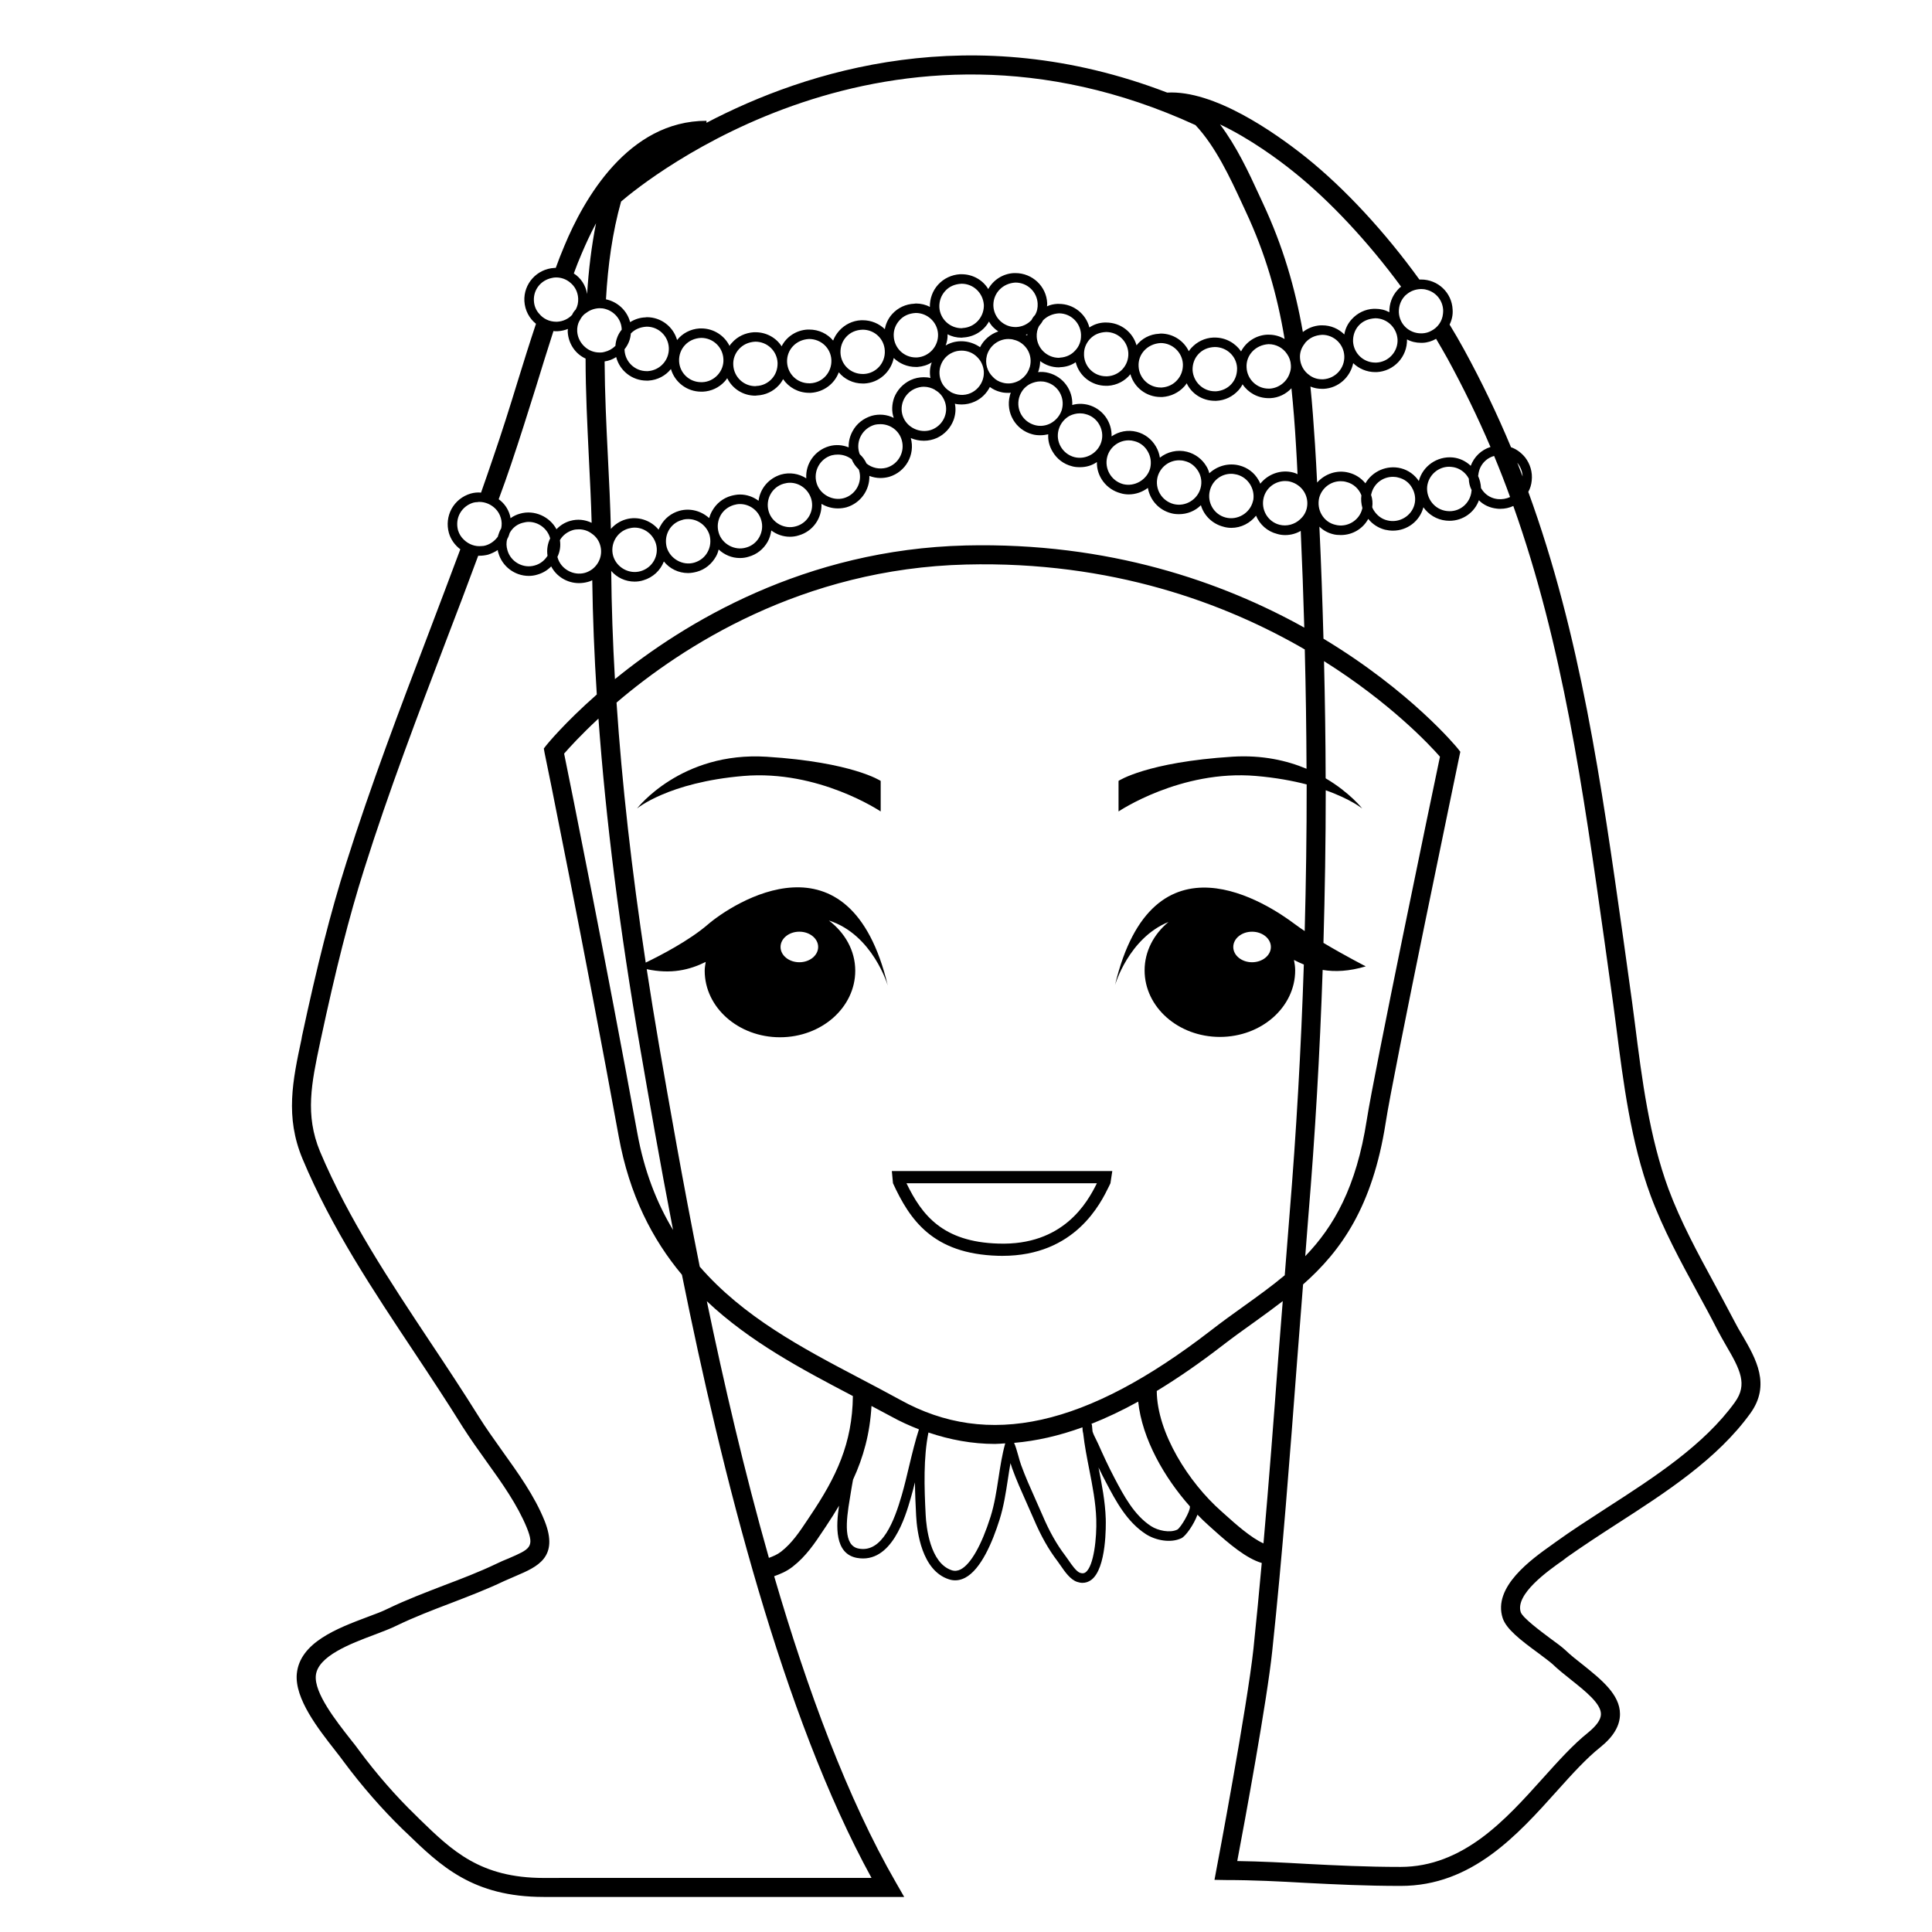 <?xml version="1.0" encoding="UTF-8"?>
<!-- Uploaded to: ICON Repo, www.svgrepo.com, Generator: ICON Repo Mixer Tools -->
<svg fill="#000000" width="800px" height="800px" version="1.1" viewBox="144 144 512 512" xmlns="http://www.w3.org/2000/svg">
 <g>
  <path d="m312.81 358.27s8.238-6.934 28.184-8.629c19.945-1.703 36.398 9.406 36.398 9.406v-8.098s-7.457-4.969-30.199-6.402c-22.746-1.445-34.383 13.723-34.383 13.723z"/>
  <path d="m380.65 457.57c4.414 9.582 10.449 18.715 27.816 19.227 0.406 0.012 0.805 0.016 1.195 0.016 19.266 0 26.016-13.879 28.266-18.5 0.137-0.289 0.25-0.527 0.352-0.742l0.492-3.234h-58.426zm54.039 0c-2.523 5.117-8.922 16.582-26.129 15.992-14.762-0.434-20.273-7.582-24.336-15.992z"/>
  <path d="m605.8 497.99c-0.801-1.309-1.562-2.672-2.262-4.031-1.719-3.273-3.481-6.547-5.246-9.824-4.383-8.066-8.922-16.426-12.141-25.09-5.039-13.703-7.008-28.914-8.867-43.68-0.508-3.879-1.008-7.809-1.566-11.637l-1.562-11.234c-5.793-40.961-11.336-80.258-25.141-118.14 0.504-0.906 0.805-1.914 0.906-2.973 0.25-2.266-0.402-4.434-1.762-6.191-1.008-1.211-2.266-2.172-3.727-2.672-3.629-8.711-7.758-17.332-12.445-25.895-1.211-2.215-2.469-4.383-3.828-6.606 0.598-1.211 0.906-2.57 0.801-3.981-0.203-4.484-3.879-7.961-8.359-7.961l-0.449 0.004c-9.066-12.547-19.75-24.133-30.129-32.445-8.473-6.742-24.348-17.789-36.707-17.098-51.574-19.801-95.621-5.879-122.09 8.008v-0.535c-20.809 0-32.547 20.809-37.68 33.199-0.805 1.914-1.566 3.828-2.266 5.793h-0.352c-4.637 0.25-8.211 4.18-7.961 8.816 0.152 2.465 1.316 4.586 3.074 5.992-1.715 5.144-3.324 10.277-4.887 15.367-2.066 6.758-4.18 13.457-6.449 20.051-1.059 3.125-2.117 6.195-3.223 9.32-0.91-0.102-1.863 0-2.769 0.258-2.172 0.656-3.93 2.062-5.039 4.031-1.059 1.965-1.316 4.231-0.711 6.398 0.508 1.77 1.613 3.273 3.027 4.332-2.777 7.453-5.594 14.863-8.363 22.168-7.559 19.844-15.367 40.355-21.867 60.961-4.133 13-7.707 27.156-11.738 45.949l-0.105 0.656c-2.367 11.082-4.383 20.656 0.25 31.789 7.664 18.344 18.844 35.066 29.629 51.293 4.281 6.445 8.711 13.145 12.848 19.801 1.965 3.074 4.18 6.195 6.348 9.219 4.031 5.594 8.16 11.438 10.629 17.48 2.062 5.144 0.855 5.644-4.836 8.113-1.059 0.402-2.172 0.906-3.324 1.461-4.434 2.117-9.168 3.93-13.707 5.644-4.934 1.914-10.02 3.828-14.914 6.191-1.512 0.754-3.375 1.461-5.441 2.215-8.012 3.023-17.938 6.75-18.742 15.062-0.605 6.602 5.691 14.605 10.227 20.402 0.855 1.109 1.664 2.117 2.266 2.973 4.637 6.246 10.125 12.543 15.516 17.785l1.059 1.004c9.02 8.715 17.527 16.977 36.375 16.977h95.523l-2.168-3.777c-12.844-22.254-23.496-51.078-32.293-81.215 1.508-0.559 3.211-1.195 4.938-2.551 3.523-2.75 5.82-6.195 8.039-9.539l0.805-1.203c1.215-1.809 2.336-3.606 3.41-5.402-0.797 5.34-1.23 12.727 4.734 13.836 9.262 1.672 12.898-11.094 14.289-15.91 0.379-1.32 0.742-2.699 1.094-4.106 0.031 2.953 0.16 5.93 0.316 8.852 0.227 4.289 1.516 14.504 8.652 16.828 1.449 0.48 2.883 0.344 4.301-0.383 4.242-2.188 7.316-9.578 9.148-15.395 1.113-3.523 1.668-7.168 2.207-10.688 0.223-1.477 0.441-2.906 0.695-4.312 0.141 0.488 0.293 0.945 0.434 1.352 1.102 3.066 2.481 6.141 3.809 9.109 0.648 1.445 1.293 2.887 1.906 4.324 1.918 4.516 3.934 8.082 6.344 11.238 0.242 0.316 0.508 0.707 0.789 1.117 1.137 1.648 2.551 3.703 4.352 4.324 0.504 0.172 0.992 0.262 1.465 0.262 0.82 0 1.598-0.262 2.289-0.766 4.137-3.047 3.894-14.844 3.859-16.176-0.145-4.609-1.043-9.191-1.914-13.621 0-0.004-0.004-0.012-0.004-0.016 0.621 1.293 1.281 2.621 1.996 3.965 2.578 4.906 5.508 10.461 10.594 13.73 2.469 1.586 6.492 2.453 9.395 1.047 1.137-0.555 3.293-3.621 4.238-6.227 0.996 1.02 2 2.016 3.008 2.898l1.176 1.055c4.301 3.879 8.797 7.656 12.852 8.848-0.691 7.617-1.406 15.219-2.203 22.777-1.609 14.996-9.672 57.82-9.77 58.223l-0.551 2.973 3.023 0.051c7.305 0 14.055 0.352 21.16 0.754 7.809 0.398 15.863 0.801 25.141 0.801h0.051c18.785 0 30.832-13.395 41.457-25.242 3.93-4.383 7.664-8.508 11.391-11.488 3.523-2.82 5.238-5.742 5.238-8.816 0-5.184-4.988-9.164-9.824-13.047-1.613-1.258-3.273-2.57-4.691-3.926-0.855-0.805-2.367-1.918-4.031-3.125-2.367-1.77-7.25-5.391-7.758-6.902-1.512-4.734 7.106-10.883 11.285-13.805l0.906-0.707c4.133-2.922 8.516-5.793 13.199-8.816 13.148-8.469 26.703-17.23 35.469-29.371 5.445-7.551 1.465-14.453-2.062-20.551zm-69.324-224.7c-0.051-1.059-0.301-2.117-0.75-3.117 0-0.105 0-0.258 0.051-0.352 0.25-2.469 1.965-4.383 4.18-4.988 1.512 3.629 2.922 7.254 4.231 10.883-0.957 0.453-2.066 0.656-3.223 0.555-1.566-0.152-2.977-0.91-3.93-2.121-0.203-0.25-0.402-0.551-0.555-0.801l-0.004-0.059zm-3.223-2.469c0 1.059 0.25 2.117 0.75 3.066-0.051 0.105-0.051 0.25-0.051 0.352-0.352 3.176-3.176 5.594-6.5 5.188-3.223-0.352-5.543-3.273-5.238-6.5 0.352-2.973 2.871-5.238 5.844-5.238 0.203 0 0.453 0.051 0.656 0.051 1.566 0.152 2.973 0.957 3.93 2.168 0.203 0.258 0.402 0.555 0.555 0.855zm12.945-4.078c0.805 1.059 1.258 2.266 1.316 3.527-0.453-1.211-0.957-2.418-1.41-3.629 0.043 0.051 0.043 0.051 0.094 0.102zm-7.203-4.285c-2.414 0.75-4.328 2.57-5.238 4.988-1.309-1.258-2.922-2.016-4.731-2.215-4.18-0.402-8.016 2.316-9.02 6.246-1.113-1.664-2.777-2.871-4.734-3.375-3.727-0.957-7.609 0.805-9.422 3.981-1.109-1.367-2.621-2.371-4.434-2.828-3.074-0.805-6.297 0.309-8.363 2.625-0.156-3.375-0.359-6.75-0.562-10.125-0.352-5.34-0.711-10.422-1.211-15.316 0.953 0.402 1.965 0.605 3.074 0.605h0.453c3.926-0.203 7.047-3.125 7.809-6.801 1.512 1.461 3.578 2.367 5.844 2.367h0.402c4.578-0.25 8.105-4.082 8.012-8.664 1.109 0.605 2.367 0.906 3.727 0.906h0.398c1.316-0.051 2.519-0.453 3.582-1.059 1.059 1.77 2.062 3.527 3.023 5.238 4.234 7.758 8.016 15.516 11.391 23.426zm-33.957 16.125c0 0.102 0 0.203-0.051 0.301-0.75 3.074-4.031 5.039-7.152 4.18-1.512-0.352-2.769-1.309-3.578-2.672-0.805-1.359-1.008-2.973-0.656-4.484 0.707-2.57 3.023-4.383 5.691-4.383 0.504 0 1.008 0.051 1.512 0.203 1.863 0.453 3.324 1.812 3.981 3.527-0.148 1.109-0.047 2.219 0.254 3.328zm2.621-0.203c0.152-1.113 0.051-2.172-0.309-3.231 0.055-0.145 0.055-0.25 0.105-0.402 0.656-2.57 2.973-4.383 5.691-4.383 0.453 0 0.957 0.055 1.461 0.203 1.512 0.352 2.82 1.316 3.578 2.672 0.805 1.367 1.059 2.973 0.656 4.488-0.805 3.066-4.082 4.984-7.203 4.176-1.512-0.348-2.769-1.359-3.578-2.664-0.152-0.25-0.309-0.508-0.402-0.805zm-13.137 122.66c3.281 0.539 6.984 0.383 11.422-0.945 0 0-5.547-2.836-11.215-6.223 0.383-13.406 0.605-26.887 0.605-40.441 6.637 2.352 9.664 4.832 9.664 4.832s-3.273-4.223-9.688-8c-0.023-10.312-0.18-20.676-0.43-31.055 17.562 11.055 27.973 22.172 30.727 25.32-2.262 10.73-17.426 83.582-19.398 96.273-2.762 17.789-8.691 28.207-16.305 36.094 0.281-3.516 0.527-7.023 0.82-10.551 1.797-21.496 3.051-43.289 3.797-65.305zm-4.277-53.309c-5.199-2.176-11.73-3.691-19.629-3.199-22.746 1.441-30.191 6.41-30.191 6.41v8.102s16.453-11.109 36.395-9.41c5.32 0.453 9.742 1.285 13.461 2.246 0.012 13.023-0.18 25.973-0.523 38.859-0.922-0.621-1.805-1.234-2.606-1.832-6.867-5.152-37.621-25.973-47.676 16.188 0 0 3.598-12.445 14.188-16.766-3.879 3.219-6.332 7.758-6.332 12.832 0 9.742 8.934 17.633 19.949 17.633 11.023 0 19.957-7.891 19.957-17.633 0-0.945-0.145-1.859-0.316-2.766 0.848 0.449 1.719 0.848 2.609 1.211-0.734 22.375-1.996 44.516-3.793 66.34-0.441 5.344-0.848 10.672-1.266 16.008-3.457 2.891-7.141 5.543-10.965 8.281-2.82 2.016-5.691 4.086-8.609 6.348-33.102 25.594-59.051 31.285-82.328 18.391-3.477-1.918-7.047-3.777-10.68-5.699-15.312-8.031-30.895-16.281-42.449-29.594-4.543-22.656-8.082-43.098-10.766-58.566-1.188-6.898-2.266-13.633-3.289-20.277 6.445 1.375 11.316 0.223 15.633-1.918-0.117 0.77-0.266 1.531-0.266 2.328 0 9.742 8.926 17.637 19.949 17.637 11.023 0 19.949-7.894 19.949-17.637 0-5.344-2.746-10.078-6.988-13.305 11.668 3.738 15.609 17.246 15.609 17.246-10.062-42.16-41.172-21.801-47.68-16.191-4.977 4.297-12.66 8.258-16.469 10.098-3.723-24.531-6.293-47.387-7.734-68.906 17.234-14.715 49.121-35.527 92.664-36.586 38.566-0.961 68.613 10.258 89.727 22.504 0.27 10.566 0.426 21.113 0.465 31.625zm-9.449 47.227c0 2.231-2.231 4.047-4.988 4.047-2.75 0-4.977-1.809-4.977-4.047 0-2.238 2.227-4.047 4.977-4.047 2.754 0 4.988 1.816 4.988 4.047zm-167.11 27.004c2.254 13.039 5.113 29.57 8.676 47.984-4.301-7.152-7.617-15.527-9.465-25.668-8.16-44.836-17.738-92.5-19.398-100.56 1.32-1.527 4.438-4.957 9.098-9.285 1.961 26.918 5.606 55.844 11.09 87.527zm37.168-27.008c0-2.231 2.227-4.047 4.977-4.047 2.754 0 4.988 1.809 4.988 4.047s-2.231 4.051-4.988 4.051c-2.75 0-4.977-1.816-4.977-4.051zm49.051-106.4c-42.633 1.055-74.508 20.426-92.941 35.422-0.57-9.824-0.898-19.371-0.984-28.672 1.512 1.77 3.777 2.828 6.195 2.828 0.75 0 1.562-0.105 2.316-0.352 2.57-0.754 4.527-2.621 5.441-4.988 1.512 1.914 3.879 3.074 6.398 3.074 0.805 0 1.613-0.152 2.367-0.352 2.172-0.605 3.93-2.066 5.039-4.031 0.352-0.605 0.555-1.211 0.711-1.863 1.512 1.41 3.473 2.266 5.644 2.266 0.75 0 1.562-0.105 2.316-0.352 2.168-0.605 3.926-2.012 5.039-3.981 0.504-0.906 0.805-1.965 0.953-2.973 1.41 1.059 3.125 1.664 4.938 1.664 0.75 0 1.562-0.102 2.316-0.352 3.777-1.059 6.191-4.578 6.047-8.359 1.258 0.75 2.769 1.203 4.328 1.203 0.805 0 1.566-0.102 2.316-0.301 3.727-1.109 6.152-4.586 6.047-8.312 0.906 0.352 1.914 0.555 2.922 0.555 0.754 0 1.562-0.105 2.316-0.309 4.383-1.309 6.953-5.84 5.742-10.273 1.059 0.453 2.266 0.707 3.477 0.707 1.152 0 2.367-0.25 3.477-0.754 2.012-0.953 3.578-2.621 4.379-4.731 0.508-1.41 0.66-2.871 0.352-4.332 0.555 0.152 1.16 0.203 1.762 0.203 1.211 0 2.371-0.25 3.477-0.754 1.812-0.801 3.176-2.211 4.031-3.879 0.805 0.605 1.77 1.059 2.769 1.309 0.711 0.203 1.41 0.25 2.121 0.25 0.195 0 0.453 0 0.656-0.051-0.105 0.25-0.203 0.555-0.258 0.805-1.152 4.484 1.516 9.07 5.996 10.227 0.707 0.203 1.41 0.25 2.117 0.25s1.41-0.105 2.066-0.25c-0.105 1.605 0.301 3.176 1.152 4.586 1.113 1.914 2.922 3.32 5.144 3.879 0.656 0.203 1.41 0.25 2.117 0.25 1.664 0 3.176-0.453 4.484-1.359-0.102 3.777 2.469 7.25 6.297 8.262 0.656 0.203 1.41 0.309 2.117 0.309 1.918 0 3.68-0.66 5.094-1.719 0.551 3.18 2.867 5.844 6.144 6.699 0.707 0.203 1.41 0.258 2.117 0.258 2.215 0 4.281-0.863 5.793-2.371 0.801 2.719 3.023 4.938 5.945 5.691 0.656 0.203 1.41 0.309 2.117 0.309 2.625 0 4.988-1.258 6.551-3.231 0.957 2.316 2.973 4.18 5.594 4.836 0.656 0.203 1.41 0.309 2.117 0.309 1.512 0 2.922-0.402 4.133-1.109 0.387 8.559 0.695 17.105 0.941 25.629-21.621-12.043-51.656-22.672-89.75-21.77zm-110.8 2.723c-0.754 1.211-1.914 2.168-3.375 2.57-3.074 0.91-6.402-0.953-7.254-4.031-0.301-1.008-0.352-2.012-0.051-2.973 0.301-0.504 0.504-1.059 0.656-1.613 0.754-1.359 1.914-2.266 3.375-2.664 0.555-0.152 1.109-0.258 1.664-0.258 2.57 0 4.938 1.77 5.644 4.238 0 0.051 0 0.051 0.051 0.102-0.711 1.453-0.961 3.066-0.711 4.629zm3.277-4.133c0.754-1.309 1.969-2.211 3.43-2.664 0.504-0.152 1.059-0.203 1.605-0.203 1.258 0 2.469 0.402 3.43 1.152 1.059 0.711 1.863 1.812 2.211 3.074 0.711 2.414-0.203 4.887-2.117 6.348-0.551 0.402-1.211 0.754-1.914 0.957-3.074 0.855-6.398-1.008-7.254-4.035 0-0.051-0.051-0.145-0.051-0.195 0.66-1.359 0.91-2.871 0.66-4.434zm5.188-58.141c0.051-0.051 0.105-0.102 0.105-0.145 0.25-0.508 0.551-0.957 0.953-1.367 0.051 0 0.051 0 0.051-0.051 0.203-0.203 0.402-0.352 0.656-0.504 0.957-0.754 2.172-1.211 3.527-1.258 0.555 0 1.059 0.051 1.566 0.203 2.367 0.656 4.231 2.769 4.328 5.34v0.152c-1.004 1.203-1.562 2.719-1.664 4.281-0.809 0.805-1.816 1.359-2.922 1.613-0.352 0.102-0.66 0.152-1.008 0.152l-0.305-0.004c-1.406 0-2.719-0.508-3.723-1.367-1.211-1.008-2.066-2.519-2.172-4.231-0.051-1 0.152-2.008 0.605-2.816zm13.602 3.379c1.008-1.062 2.414-1.719 4.231-1.812 3.125 0 5.691 2.469 5.844 5.594 0.152 3.223-2.316 5.992-5.594 6.191l-0.297-0.004c-3.125 0-5.691-2.469-5.844-5.594v-0.203c0.957-1.199 1.559-2.613 1.66-4.172zm10.633 9.418c1.004 3.477 4.231 5.996 8.012 5.996h0.453c2.211-0.105 4.281-1.059 5.789-2.719 0.258-0.25 0.457-0.555 0.66-0.855 1.359 2.769 4.18 4.633 7.453 4.633l0.453-0.051c2.215-0.105 4.289-1.059 5.793-2.719 0.453-0.508 0.805-1.008 1.109-1.613 1.512 2.215 4.031 3.629 6.902 3.629h0.453c3.426-0.203 6.297-2.414 7.406-5.441 1.461 1.812 3.777 2.977 6.352 2.977h0.402c3.926-0.203 7.047-3.074 7.809-6.758 1.512 1.461 3.578 2.371 5.844 2.371h0.453c1.359-0.105 2.672-0.508 3.777-1.211-0.508 1.309-0.605 2.769-0.352 4.133-0.555-0.152-1.152-0.203-1.762-0.203-1.211 0-2.371 0.25-3.477 0.75-2.012 0.957-3.578 2.625-4.383 4.691-0.605 1.762-0.707 3.578-0.102 5.34-1.77-0.906-3.883-1.109-5.844-0.555-2.168 0.66-3.981 2.066-5.039 4.035-0.754 1.359-1.109 2.82-1.059 4.328-1.613-0.656-3.426-0.805-5.188-0.301-3.828 1.109-6.297 4.684-6.047 8.508-1.965-1.258-4.379-1.664-6.699-1.004-3.269 1.004-5.543 3.723-5.945 6.953-1.41-1.059-3.125-1.664-4.934-1.664-0.754 0-1.566 0.152-2.316 0.348-2.172 0.605-3.93 2.016-5.039 3.981-0.352 0.605-0.605 1.258-0.805 1.918-2.117-1.918-5.09-2.719-7.91-1.918-2.117 0.605-3.93 2.016-4.988 3.981-0.203 0.352-0.348 0.66-0.504 1.008-2.016-2.469-5.492-3.672-8.715-2.719-1.562 0.453-2.922 1.367-3.926 2.519-0.152-6.191-0.453-12.645-0.805-19.398-0.402-8.113-0.805-16.523-0.855-24.988 1.109-0.152 2.168-0.555 3.066-1.16 0.91 3.578 4.18 6.246 8.066 6.246h0.453c2.457-0.145 4.574-1.301 5.984-3.066zm2.164-2.062c-0.152-3.273 2.316-6.047 5.844-6.195 3.176 0 5.742 2.469 5.894 5.594 0.102 1.562-0.453 3.066-1.512 4.231-1.059 1.152-2.519 1.863-4.086 1.914h-0.301c-3.117-0.004-5.688-2.422-5.84-5.543zm26.098 0.602c0 1.516-0.504 2.922-1.512 4.035-1.059 1.152-2.519 1.863-4.082 1.914l-0.301 0.047c-3.125 0-5.691-2.469-5.844-5.594-0.102-1.562 0.453-3.066 1.512-4.231 1.059-1.152 2.469-1.863 4.332-1.965 3.176 0 5.742 2.469 5.894 5.586zm14.258-0.957c0.152 3.269-2.316 6.047-5.594 6.191h-0.301c-3.125 0-5.691-2.414-5.844-5.586-0.152-3.231 2.316-5.996 5.844-6.152 3.176 0.008 5.742 2.426 5.894 5.547zm14.156-2.469c0.195 3.273-2.324 6.047-5.547 6.195h-0.301c-3.176 0-5.75-2.418-5.894-5.594-0.055-1.562 0.453-3.074 1.512-4.231 1.059-1.16 2.519-1.863 4.383-1.914 3.129 0.004 5.699 2.422 5.848 5.543zm54.414-3.121c1.059-1.109 2.414-1.715 4.231-1.809 3.176 0 5.742 2.465 5.894 5.586 0.152 3.231-2.316 5.996-5.594 6.152h-0.301c-3.125 0-5.691-2.418-5.844-5.547v-0.25c-0.051-1.512 0.504-2.871 1.512-4.031 0.051-0.051 0.051-0.051 0.102-0.102zm10.68 9.371c0.953 3.473 4.18 6.047 8.012 6.047h0.453c2.211-0.152 4.281-1.113 5.793-2.777 0.25-0.25 0.453-0.551 0.656-0.855 1.309 2.777 4.18 4.637 7.453 4.637h0.402c2.266-0.102 4.332-1.109 5.844-2.769 0.453-0.504 0.805-1.008 1.109-1.605 1.461 2.211 4.031 3.672 6.902 3.672h0.453c2.215-0.102 4.18-1.109 5.594-2.621 0.504 4.836 0.906 9.926 1.211 15.215 0.145 2.519 0.301 5.039 0.402 7.559-0.352-0.203-0.754-0.352-1.16-0.453-3.324-0.855-6.699 0.453-8.711 2.973-0.105-0.301-0.258-0.656-0.457-0.953-1.109-1.969-2.922-3.324-5.09-3.883-2.922-0.754-5.894 0.152-7.961 2.066-0.152-0.605-0.402-1.258-0.75-1.812-1.113-1.914-2.977-3.324-5.144-3.879-2.57-0.656-5.238 0-7.203 1.562-0.152-1.008-0.508-2.066-1.059-2.973-1.113-1.914-2.922-3.324-5.09-3.879-2.371-0.605-4.734-0.105-6.648 1.203 0.102-3.879-2.418-7.356-6.246-8.359-1.41-0.352-2.871-0.352-4.18 0.051 0.203-3.883-2.367-7.508-6.297-8.516-0.906-0.25-1.863-0.301-2.769-0.203 0.102-0.25 0.203-0.504 0.25-0.75 0.203-0.711 0.309-1.461 0.309-2.172 1.406 1.059 3.117 1.664 4.984 1.664l0.402-0.051c1.461-0.051 2.871-0.504 4.031-1.309 0.91 3.629 4.18 6.246 8.066 6.246h0.453c2.457-0.152 4.574-1.312 5.984-3.074zm2.168-2.066c-0.203-3.223 2.316-5.996 5.844-6.191 3.125 0 5.742 2.465 5.894 5.586 0.051 1.566-0.453 3.074-1.512 4.231-1.059 1.211-2.519 1.863-4.086 1.969h-0.301c-3.121-0.004-5.691-2.473-5.84-5.594zm26.094 0.605c0 1.562-0.504 2.973-1.512 4.082-1.059 1.16-2.519 1.812-4.082 1.914l-0.301-0.004c-3.125 0-5.691-2.465-5.894-5.586-0.051-1.566 0.453-3.074 1.512-4.231 1.059-1.16 2.519-1.863 4.383-1.914 3.125 0 5.75 2.414 5.894 5.543zm28.418-3.379c0.145 3.223-2.316 5.992-5.594 6.191h-0.301c-1.316 0-2.469-0.402-3.43-1.152-1.41-1.008-2.316-2.625-2.414-4.434-0.105-1.41 0.348-2.769 1.258-3.883 0.051-0.145 0.145-0.25 0.25-0.348 1.059-1.16 2.469-1.863 4.383-1.969 3.125 0.004 5.695 2.473 5.848 5.594zm-9.977 40.508c-0.301 1.152-0.953 2.117-1.762 2.82-1.41 1.309-3.477 1.914-5.441 1.41-3.125-0.805-4.988-4.031-4.18-7.203 0.656-2.574 3.023-4.383 5.691-4.383 0.453 0 0.957 0.051 1.461 0.203 0.707 0.203 1.359 0.504 1.965 0.953 1.914 1.363 2.871 3.781 2.266 6.199zm-4.184-38.039c0.051 0.707-0.051 1.406-0.301 2.062-0.711 2.266-2.828 3.981-5.289 4.133h-0.305c-3.125 0-5.691-2.469-5.844-5.594-0.203-3.223 2.316-5.992 5.844-6.191 2.016 0 3.828 1.008 4.887 2.621 0.605 0.855 0.961 1.863 1.008 2.969zm-21.461 33.203c0.656-2.625 2.973-4.434 5.644-4.434 0.504 0 1.008 0.102 1.512 0.203 1.512 0.402 2.769 1.359 3.578 2.719 0.656 1.152 0.957 2.414 0.805 3.723v0.105c-0.051 0.203-0.105 0.402-0.152 0.605-0.805 3.125-4.133 5.039-7.203 4.231-3.125-0.805-4.988-4.027-4.184-7.152zm-9.621 3.578c-3.176-0.855-5.039-4.031-4.231-7.211 0.707-2.57 3.023-4.379 5.691-4.379 0.504 0 1.008 0.051 1.512 0.203 1.512 0.348 2.769 1.359 3.578 2.719 0.805 1.359 1.008 2.918 0.605 4.434-0.809 3.074-4.035 5.039-7.156 4.234zm-45.242-32.145c-1.059-0.258-1.969-0.805-2.625-1.516-1.512-1.457-2.168-3.578-1.613-5.691 0.055-0.102 0.055-0.25 0.105-0.348 0.805-2.371 3.074-4.035 5.594-4.035 0.504 0 1.004 0.055 1.457 0.203 1.566 0.352 2.828 1.367 3.633 2.672 0.805 1.367 1.008 2.973 0.605 4.488-0.309 1.109-0.91 2.062-1.664 2.769-0.352 0.301-0.711 0.605-1.113 0.855-0.051 0-0.102 0.051-0.203 0.102-1.254 0.652-2.715 0.902-4.176 0.5zm-15.57 4.535c0.66 1.41 0.711 3.027 0.152 4.488-0.559 1.461-1.664 2.621-3.074 3.269-2.867 1.309-6.492-0.051-7.809-2.922-0.656-1.406-0.707-3.023-0.145-4.484 0.547-1.461 1.656-2.621 3.066-3.273 0.805-0.348 1.613-0.551 2.418-0.551 1.059 0 2.066 0.301 2.973 0.805v0.051c0.953 0.504 1.762 1.309 2.266 2.316 0.055 0.098 0.105 0.199 0.152 0.301zm-22.52 18.742c0.906 3.117-0.906 6.398-4.031 7.301-3.023 0.855-6.402-1.004-7.254-4.031-0.906-3.125 0.91-6.398 3.981-7.305 0.555-0.145 1.113-0.203 1.664-0.203 1.367 0 2.672 0.457 3.68 1.258 0.402 1.008 1.008 1.863 1.809 2.625 0.102 0.102 0.102 0.254 0.152 0.355zm-37.23 16.422c-0.453-1.566-0.25-3.125 0.504-4.535 0.754-1.359 2.016-2.316 3.527-2.769 0.504-0.152 1.059-0.25 1.613-0.25 2.621 0 4.934 1.762 5.644 4.281 0.453 1.512 0.25 3.074-0.508 4.488-0.75 1.359-2.012 2.367-3.527 2.769-3.023 0.902-6.398-0.961-7.254-3.984zm-2.922 5.141c-0.754 1.41-2.016 2.371-3.527 2.828-3.074 0.906-6.398-1.008-7.305-4.031-0.402-1.516-0.25-3.074 0.508-4.488 0.75-1.359 2.012-2.367 3.523-2.769 0.555-0.203 1.113-0.25 1.664-0.25 2.574 0 4.891 1.762 5.644 4.231 0.398 1.508 0.246 3.121-0.508 4.481zm16.172-10.781c-0.906-3.125 0.855-6.402 3.981-7.305 0.551-0.152 1.109-0.25 1.664-0.25 2.57 0 4.887 1.762 5.644 4.281 0.906 3.125-0.91 6.402-4.035 7.254-3.074 0.906-6.398-0.957-7.254-3.981zm25.945-12.648c-0.453-0.957-1.059-1.812-1.809-2.469-0.051-0.152-0.105-0.309-0.152-0.453-0.453-1.512-0.25-3.125 0.508-4.488 0.75-1.359 2.012-2.367 3.473-2.82 0.555-0.152 1.109-0.203 1.664-0.203 2.621 0 4.938 1.715 5.644 4.231 0.906 3.125-0.906 6.402-4.031 7.305-1.871 0.512-3.887 0.059-5.297-1.102zm22.219-18.992v-0.051c-0.906-0.504-1.715-1.309-2.211-2.266-0.051-0.102-0.105-0.203-0.152-0.301-0.656-1.461-0.707-3.074-0.152-4.535 0.555-1.461 1.613-2.621 3.074-3.269 0.754-0.352 1.562-0.508 2.414-0.508 1.566 0 3.027 0.605 4.086 1.664 0.504 0.504 0.953 1.059 1.258 1.762 0.656 1.41 0.707 2.922 0.25 4.289-0.504 1.512-1.613 2.82-3.176 3.527-1.762 0.797-3.777 0.594-5.391-0.312zm20.355-14.914c-0.145-0.102-0.25-0.203-0.402-0.25 0.152 0 0.309-0.051 0.457-0.152-0.055 0.152-0.055 0.254-0.055 0.402zm-2.168 16.527c0.25-0.957 0.707-1.77 1.309-2.469 0.051 0 0.051-0.051 0.051-0.051 0.508-0.508 1.008-0.906 1.613-1.211 0.855-0.402 1.77-0.656 2.719-0.656 0.504 0 1.008 0.051 1.512 0.203 3.125 0.805 4.988 4.031 4.18 7.152 0 0.051-0.051 0.152-0.051 0.203-0.504 1.562-1.562 2.769-2.922 3.527-1.211 0.656-2.719 0.906-4.18 0.504-3.172-0.855-5.035-4.031-4.231-7.203zm10.48 8.465c0-0.051 0.051-0.102 0.051-0.152 0.453-1.562 1.512-2.82 2.871-3.578 0.805-0.398 1.762-0.656 2.719-0.656 0.504 0 1.008 0.055 1.512 0.203 1.512 0.352 2.82 1.367 3.578 2.672 0.805 1.359 1.059 2.973 0.656 4.484-0.805 3.074-4.082 5.039-7.203 4.238-1.512-0.402-2.769-1.367-3.578-2.719-0.809-1.371-1.008-2.981-0.605-4.492zm12.895 7.152c0.656-2.57 3.027-4.383 5.691-4.383 0.508 0 0.957 0.055 1.461 0.203 1.516 0.352 2.828 1.367 3.578 2.719 0.805 1.367 1.008 2.922 0.66 4.434-0.805 3.074-4.133 5.039-7.211 4.238-3.121-0.863-4.984-4.086-4.18-7.211zm-6.949-32.242c0.051 1.605-0.551 3.066-1.605 4.125-0.957 1.059-2.371 1.719-3.93 1.812l-0.309 0.051c-3.125 0-5.742-2.469-5.894-5.586-0.051-1.008 0.152-1.969 0.605-2.828l0.051-0.051c0.402-0.453 0.754-0.957 1.008-1.461 0.051 0 0.051 0 0.051-0.051 1.059-1.059 2.519-1.715 4.18-1.812 3.125 0 5.691 2.469 5.844 5.594zm-12.195-5.344c-0.402 0.402-0.707 0.855-0.906 1.309-1.059 1.113-2.418 1.77-3.981 1.863l-0.301 0.004c-3.117 0-5.691-2.465-5.84-5.586v-0.453c0.102-3.027 2.465-5.547 5.84-5.75 3.18 0 5.75 2.469 5.894 5.594 0.051 1.055-0.152 2.113-0.707 3.019zm-9.723 4.336c-2.066 0.707-3.828 2.168-4.836 4.18-2.371-1.664-5.594-2.117-8.363-0.855-0.25 0.102-0.504 0.25-0.754 0.402 0.352-0.91 0.555-1.914 0.508-2.977 1.109 0.605 2.367 0.91 3.723 0.91l0.402-0.051c2.977-0.152 5.496-1.812 6.852-4.238 0.555 1.066 1.461 1.973 2.469 2.629zm-3.828-6.652c-0.105 3.074-2.519 5.594-5.594 5.75l-0.309 0.051c-3.117 0-5.742-2.469-5.894-5.594-0.051-1.562 0.457-3.066 1.516-4.231 1.059-1.211 2.519-1.863 4.379-1.965 3.125 0 5.644 2.414 5.898 5.543zm-12.141 7.356c0.145 3.231-2.371 5.996-5.594 6.195h-0.301c-3.125 0-5.691-2.469-5.844-5.594-0.105-1.562 0.453-3.074 1.512-4.231 1.008-1.16 2.469-1.863 4.332-1.965 3.121 0.004 5.742 2.473 5.894 5.594zm-78.797 62.824c-3.066 0.906-6.398-0.957-7.301-4.035-0.863-3.066 0.906-6.348 4.031-7.25 0.551-0.152 1.109-0.25 1.664-0.25 2.57 0 4.887 1.762 5.644 4.281 0.898 3.125-0.914 6.348-4.039 7.254zm200.57-61.414c0.152 3.223-2.367 5.996-5.594 6.144h-0.301c-3.125 0-5.691-2.414-5.894-5.543-0.055-1.613 0.453-3.125 1.512-4.289 1.059-1.152 2.519-1.809 4.383-1.914 3.125 0.012 5.691 2.481 5.894 5.602zm6.246-13.348c0.504 0 1.004 0.055 1.461 0.203 2.414 0.605 4.231 2.719 4.379 5.344 0 0.348 0 0.707-0.051 1.059-0.203 1.965-1.41 3.629-3.125 4.484-0.707 0.402-1.512 0.605-2.367 0.656h-0.301c-3.18 0-5.75-2.414-5.898-5.586-0.043-1.578 0.461-3.09 1.52-4.246 0.145-0.195 0.348-0.348 0.551-0.504 1.012-0.859 2.269-1.363 3.832-1.41zm-33.754-31.035c9.621 7.703 19.801 18.637 28.461 30.426-0.348 0.203-0.656 0.508-0.953 0.863-1.461 1.605-2.215 3.672-2.172 5.894-1.109-0.605-2.367-0.91-3.723-0.91h-0.453c-2.219 0.102-4.281 1.109-5.793 2.769-1.059 1.152-1.715 2.519-1.965 4.031-1.516-1.512-3.578-2.418-5.844-2.418h-0.453c-1.719 0.105-3.324 0.711-4.691 1.77-2.066-11.793-5.289-22.777-10.578-34.113l-0.957-2.066c-2.769-6.047-6.039-13.047-10.422-18.836 7.906 3.723 15.613 9.414 19.543 12.59zm-178.26 7.844c6.359-5.457 70.641-57.688 152.21-20.258 5.309 5.644 9.152 13.871 12.344 20.777l0.957 2.066c5.238 11.184 8.363 22.066 10.328 33.855-1.258-0.75-2.664-1.152-4.231-1.152h-0.402c-3.023 0.152-5.644 1.965-6.902 4.434-1.512-2.211-4.082-3.672-6.953-3.672h-0.402c-2.266 0.102-4.328 1.109-5.844 2.769-0.25 0.25-0.453 0.551-0.656 0.855-1.309-2.769-4.18-4.684-7.453-4.684l-0.402 0.051c-2.469 0.102-4.637 1.309-5.996 3.066-1.008-3.523-4.231-6.039-8.062-6.039h-0.402c-1.461 0.051-2.82 0.504-4.031 1.309-0.91-3.578-4.18-6.246-8.066-6.246l-0.449-0.004c-0.953 0.051-1.863 0.25-2.719 0.656 0.051-0.301 0.051-0.551 0.051-0.855-0.195-4.434-3.926-7.961-8.414-7.961h-0.402c-2.973 0.152-5.492 1.863-6.801 4.231-1.41-2.367-4.082-3.926-7.055-3.926h-0.453c-2.211 0.145-4.281 1.109-5.789 2.769-1.461 1.613-2.215 3.727-2.172 5.894-1.109-0.605-2.367-0.906-3.723-0.906l-0.402 0.051c-2.266 0.102-4.332 1.059-5.844 2.719-1.008 1.109-1.715 2.519-1.965 4.031-1.516-1.461-3.582-2.367-5.844-2.367h-0.453c-2.215 0.102-4.289 1.109-5.793 2.769-0.707 0.805-1.258 1.664-1.613 2.621-1.512-1.809-3.777-2.922-6.348-2.922h-0.402c-3.023 0.152-5.644 1.918-6.902 4.438-1.461-2.266-4.031-3.727-6.953-3.727h-0.402c-2.266 0.152-4.328 1.109-5.789 2.769-0.258 0.25-0.508 0.555-0.66 0.855-1.359-2.769-4.231-4.637-7.5-4.637h-0.402c-2.469 0.152-4.586 1.309-5.996 3.074-1.008-3.527-4.231-6.047-8.012-6.047l-0.453 0.051c-1.41 0.051-2.769 0.508-3.981 1.258-0.805-3.074-3.324-5.391-6.402-6.047 0.504-9.07 1.73-17.82 4.008-25.922zm-10.414 13.719c1.008-2.367 2.266-5.141 3.777-7.961-1.211 6.047-1.965 12.344-2.367 18.746-0.352-2.316-1.715-4.289-3.527-5.441 0.656-1.816 1.359-3.582 2.117-5.344zm-12.695 12.543c-0.145-2.871 1.812-5.391 4.734-5.996 0.352-0.102 0.754-0.145 1.16-0.145 1.406 0 2.719 0.504 3.723 1.359 1.258 1.008 2.016 2.469 2.117 4.18 0.055 1.059-0.145 2.066-0.656 2.973-0.402 0.402-0.75 0.91-0.953 1.41-1.059 1.109-2.418 1.715-3.93 1.812h-0.305c-1.812 0-3.43-0.805-4.488-2.117-0.852-0.906-1.355-2.164-1.402-3.477zm-5.996 43.227c2.266-6.699 4.383-13.453 6.5-20.203 1.512-4.938 3.074-9.977 4.684-14.969 0.25 0.055 0.453 0.055 0.711 0.055h0.398c0.957-0.055 1.863-0.258 2.719-0.605-0.051 0.25-0.051 0.504-0.051 0.805 0.203 3.176 2.066 5.84 4.734 7.047 0 8.766 0.453 17.531 0.855 25.996 0.301 6.098 0.605 11.941 0.75 17.531-1.762-0.863-3.777-1.059-5.691-0.508-1.406 0.402-2.621 1.16-3.629 2.215-1.762-3.324-5.844-5.238-9.672-4.133-0.906 0.25-1.762 0.656-2.519 1.211 0-0.309-0.105-0.555-0.152-0.805-0.504-1.762-1.562-3.223-2.973-4.231 1.168-3.106 2.277-6.281 3.336-9.406zm-14.109 17.633c-0.402-1.512-0.25-3.125 0.504-4.484 0.754-1.367 2.016-2.371 3.527-2.828 0.402-0.102 0.754-0.152 1.152-0.152 0.152-0.051 0.309-0.051 0.457-0.051 1.664 0 3.176 0.711 4.281 1.812 0.656 0.656 1.16 1.512 1.41 2.414 0.301 0.957 0.301 1.914 0.102 2.828-0.051 0-0.051 0.051-0.051 0.051-0.352 0.605-0.605 1.309-0.805 1.965v0.105c-0.805 1.109-1.914 1.965-3.269 2.367-0.352 0.105-0.66 0.152-1.008 0.152-1.77 0.203-3.477-0.453-4.734-1.664-0.707-0.648-1.262-1.508-1.566-2.516zm22.723 357.15c-16.828 0-24.285-7.203-32.898-15.566l-1.008-1.008c-5.238-5.039-10.531-11.133-14.965-17.125-0.656-0.91-1.461-1.969-2.367-3.074-3.828-4.887-9.621-12.242-9.168-16.879 0.508-5.144 9.168-8.414 15.469-10.785 2.211-0.855 4.281-1.605 5.894-2.414 4.684-2.266 9.672-4.18 14.461-5.996 4.684-1.809 9.473-3.629 14.105-5.844 1.109-0.504 2.168-0.953 3.125-1.359 5.644-2.418 11.438-4.887 7.559-14.609-2.672-6.644-7.055-12.695-11.234-18.539-2.211-3.125-4.281-5.996-6.144-8.969-4.18-6.699-8.613-13.402-12.949-19.902-10.625-16.02-21.664-32.598-29.172-50.43-4.031-9.723-2.262-18.137 0-28.816l0.152-0.707c3.981-18.59 7.508-32.602 11.586-45.449 6.449-20.453 14.258-40.91 21.766-60.66 2.828-7.356 5.644-14.762 8.414-22.27h0.352c0.75 0 1.562-0.102 2.316-0.301 0.906-0.309 1.762-0.711 2.519-1.211 0 0.25 0.051 0.504 0.152 0.75 1.004 3.586 4.328 6.106 8.055 6.106 0.754 0 1.562-0.105 2.316-0.352 1.41-0.402 2.672-1.16 3.629-2.168 1.367 2.664 4.231 4.434 7.356 4.434 0.754 0 1.566-0.105 2.316-0.309 0.402-0.102 0.855-0.25 1.211-0.453 0.133 9.805 0.543 19.902 1.203 30.277-8.594 7.562-13.199 13.234-13.332 13.402l-0.707 0.91 0.203 1.152c0.152 0.508 10.73 52.75 19.648 101.67 2.816 15.512 8.902 27.258 16.75 36.641 10.605 52.574 26.672 116.86 50.238 159.84l-86.852 0.008zm70.664-96.062-0.816 1.23c-2.09 3.141-4.07 6.102-6.949 8.352-1.02 0.789-2.07 1.219-3.238 1.656-6.488-22.832-11.926-46.246-16.449-68.02 11.426 10.781 25.258 18.07 38.215 24.875 0.168 0.09 0.324 0.172 0.492 0.262-0.145 12.562-4.41 21.469-11.254 31.645zm26.188-13.195c-0.637 2.68-1.273 5.367-1.988 7.836-1.918 6.613-5.133 15.348-11.406 14.133-4.109-0.754-3.371-7.238-2.348-13.246 0.105-0.641 0.203-1.215 0.277-1.719 0.156-1.066 0.383-2.207 0.574-3.305 2.746-5.93 4.473-12.211 4.887-19.523 1.723 0.922 3.492 1.844 5.164 2.754 2.422 1.352 4.902 2.465 7.41 3.445-0.953 2.945-1.777 6.312-2.57 9.625zm23.656 3.258c-0.523 3.43-1.062 6.973-2.117 10.312-2.359 7.465-5.234 12.535-7.906 13.914-0.801 0.406-1.578 0.488-2.367 0.23-5.801-1.895-6.758-11.629-6.906-14.566-0.395-7.481-0.609-15.277 0.727-21.938 5.723 1.934 11.609 3.027 17.633 3.027 0.906 0 1.82-0.109 2.731-0.156-0.004 0.016-0.02 0.023-0.023 0.039-0.828 2.988-1.309 6.113-1.77 9.137zm23.078 24.996c-0.289 0.207-0.695 0.398-1.441 0.152-1.02-0.348-2.215-2.098-3.094-3.371-0.316-0.457-0.605-0.875-0.867-1.219-2.277-2.988-4.191-6.383-6.027-10.695-0.621-1.457-1.27-2.91-1.926-4.367-1.309-2.926-2.66-5.953-3.734-8.934-0.258-0.707-0.508-1.602-0.754-2.504-0.371-1.316-0.727-2.555-1.102-3.359 5.875-0.5 11.887-1.863 18.117-4.121 0 0.543 0.055 1.082 0.195 1.598 0.359 3.211 0.988 6.414 1.602 9.543 0.848 4.328 1.727 8.812 1.863 13.215 0.156 4.856-0.625 12.438-2.832 14.062zm24.309-11.312c-1.945 0.945-5.106 0.273-6.934-0.902-4.519-2.91-7.285-8.156-9.723-12.781-1.656-3.144-3.043-6.188-4.297-9.004-0.168-0.379-0.367-0.777-0.57-1.18-0.363-0.715-0.73-1.445-0.945-2.144-0.066-0.574-0.109-1.145-0.156-1.715-0.012-0.117-0.105-0.195-0.141-0.301 4.031-1.594 8.152-3.543 12.398-5.891 1.039 9.906 6.949 20.156 13.699 27.754 0.012 0.035-0.016 0.07 0 0.105 0.148 1.16-2.398 5.531-3.332 6.059zm12.898-3.762-1.219-1.09c-8.672-7.633-17.043-20.809-17.125-31.887 5.578-3.394 11.367-7.379 17.434-12.07 2.871-2.215 5.691-4.231 8.508-6.242 2.519-1.812 5.008-3.621 7.445-5.5-0.395 5.109-0.805 10.207-1.211 15.32-1.184 16.066-2.453 32.484-3.894 48.875-3.242-1.398-7.613-5.312-9.938-7.406zm134.89-30.023c-8.211 11.387-21.363 19.895-34.113 28.109-4.731 3.074-9.219 5.949-13.402 8.969l-0.906 0.656c-5.543 3.93-15.82 11.234-13.145 19.496 0.953 2.871 4.527 5.691 9.566 9.371 1.461 1.109 2.769 2.066 3.578 2.769 1.512 1.461 3.231 2.82 4.938 4.18 3.926 3.125 7.961 6.348 7.961 9.117 0 1.461-1.16 3.074-3.375 4.891-4.035 3.223-7.863 7.5-11.996 12.086-4.984 5.547-10.223 11.391-16.375 15.922-6.144 4.484-13.098 7.609-21.355 7.609-9.168 0-17.129-0.402-24.887-0.801-6.191-0.352-12.09-0.66-18.391-0.754 1.918-10.078 7.91-42.621 9.273-55.672 2.719-25.594 4.684-51.746 6.602-77.031 0.508-6.695 1.047-13.406 1.566-20.105 10.047-8.871 18.398-20.547 21.879-42.77 2.016-13.301 19.398-96.379 19.547-97.234l0.25-1.152-0.707-0.91c-0.238-0.289-12.324-15.062-35.562-29.066-0.273-9.871-0.609-19.758-1.082-29.684 1.008 0.957 2.168 1.613 3.527 1.969 0.707 0.203 1.461 0.25 2.168 0.25 3.074 0 5.844-1.664 7.254-4.281 1.109 1.406 2.672 2.414 4.434 2.867 0.656 0.152 1.41 0.25 2.117 0.25 3.777 0 7.106-2.519 8.062-6.191 1.367 1.914 3.477 3.269 5.996 3.527 0.301 0 0.605 0.051 0.906 0.051 3.578 0 6.648-2.215 7.812-5.441 1.203 1.258 2.918 2.016 4.731 2.215 0.352 0.051 0.656 0.051 0.957 0.051 1.203 0 2.367-0.25 3.426-0.754 13.098 36.832 18.488 75.168 24.133 115.12l1.562 11.23c0.555 3.828 1.059 7.707 1.566 11.586 1.914 15.012 3.879 30.535 9.117 44.793 3.324 8.961 7.961 17.48 12.449 25.738 1.762 3.231 3.523 6.449 5.184 9.73 0.754 1.461 1.566 2.867 2.371 4.281 3.773 6.441 5.738 10.32 2.363 15.008z"/>
 </g>
</svg>